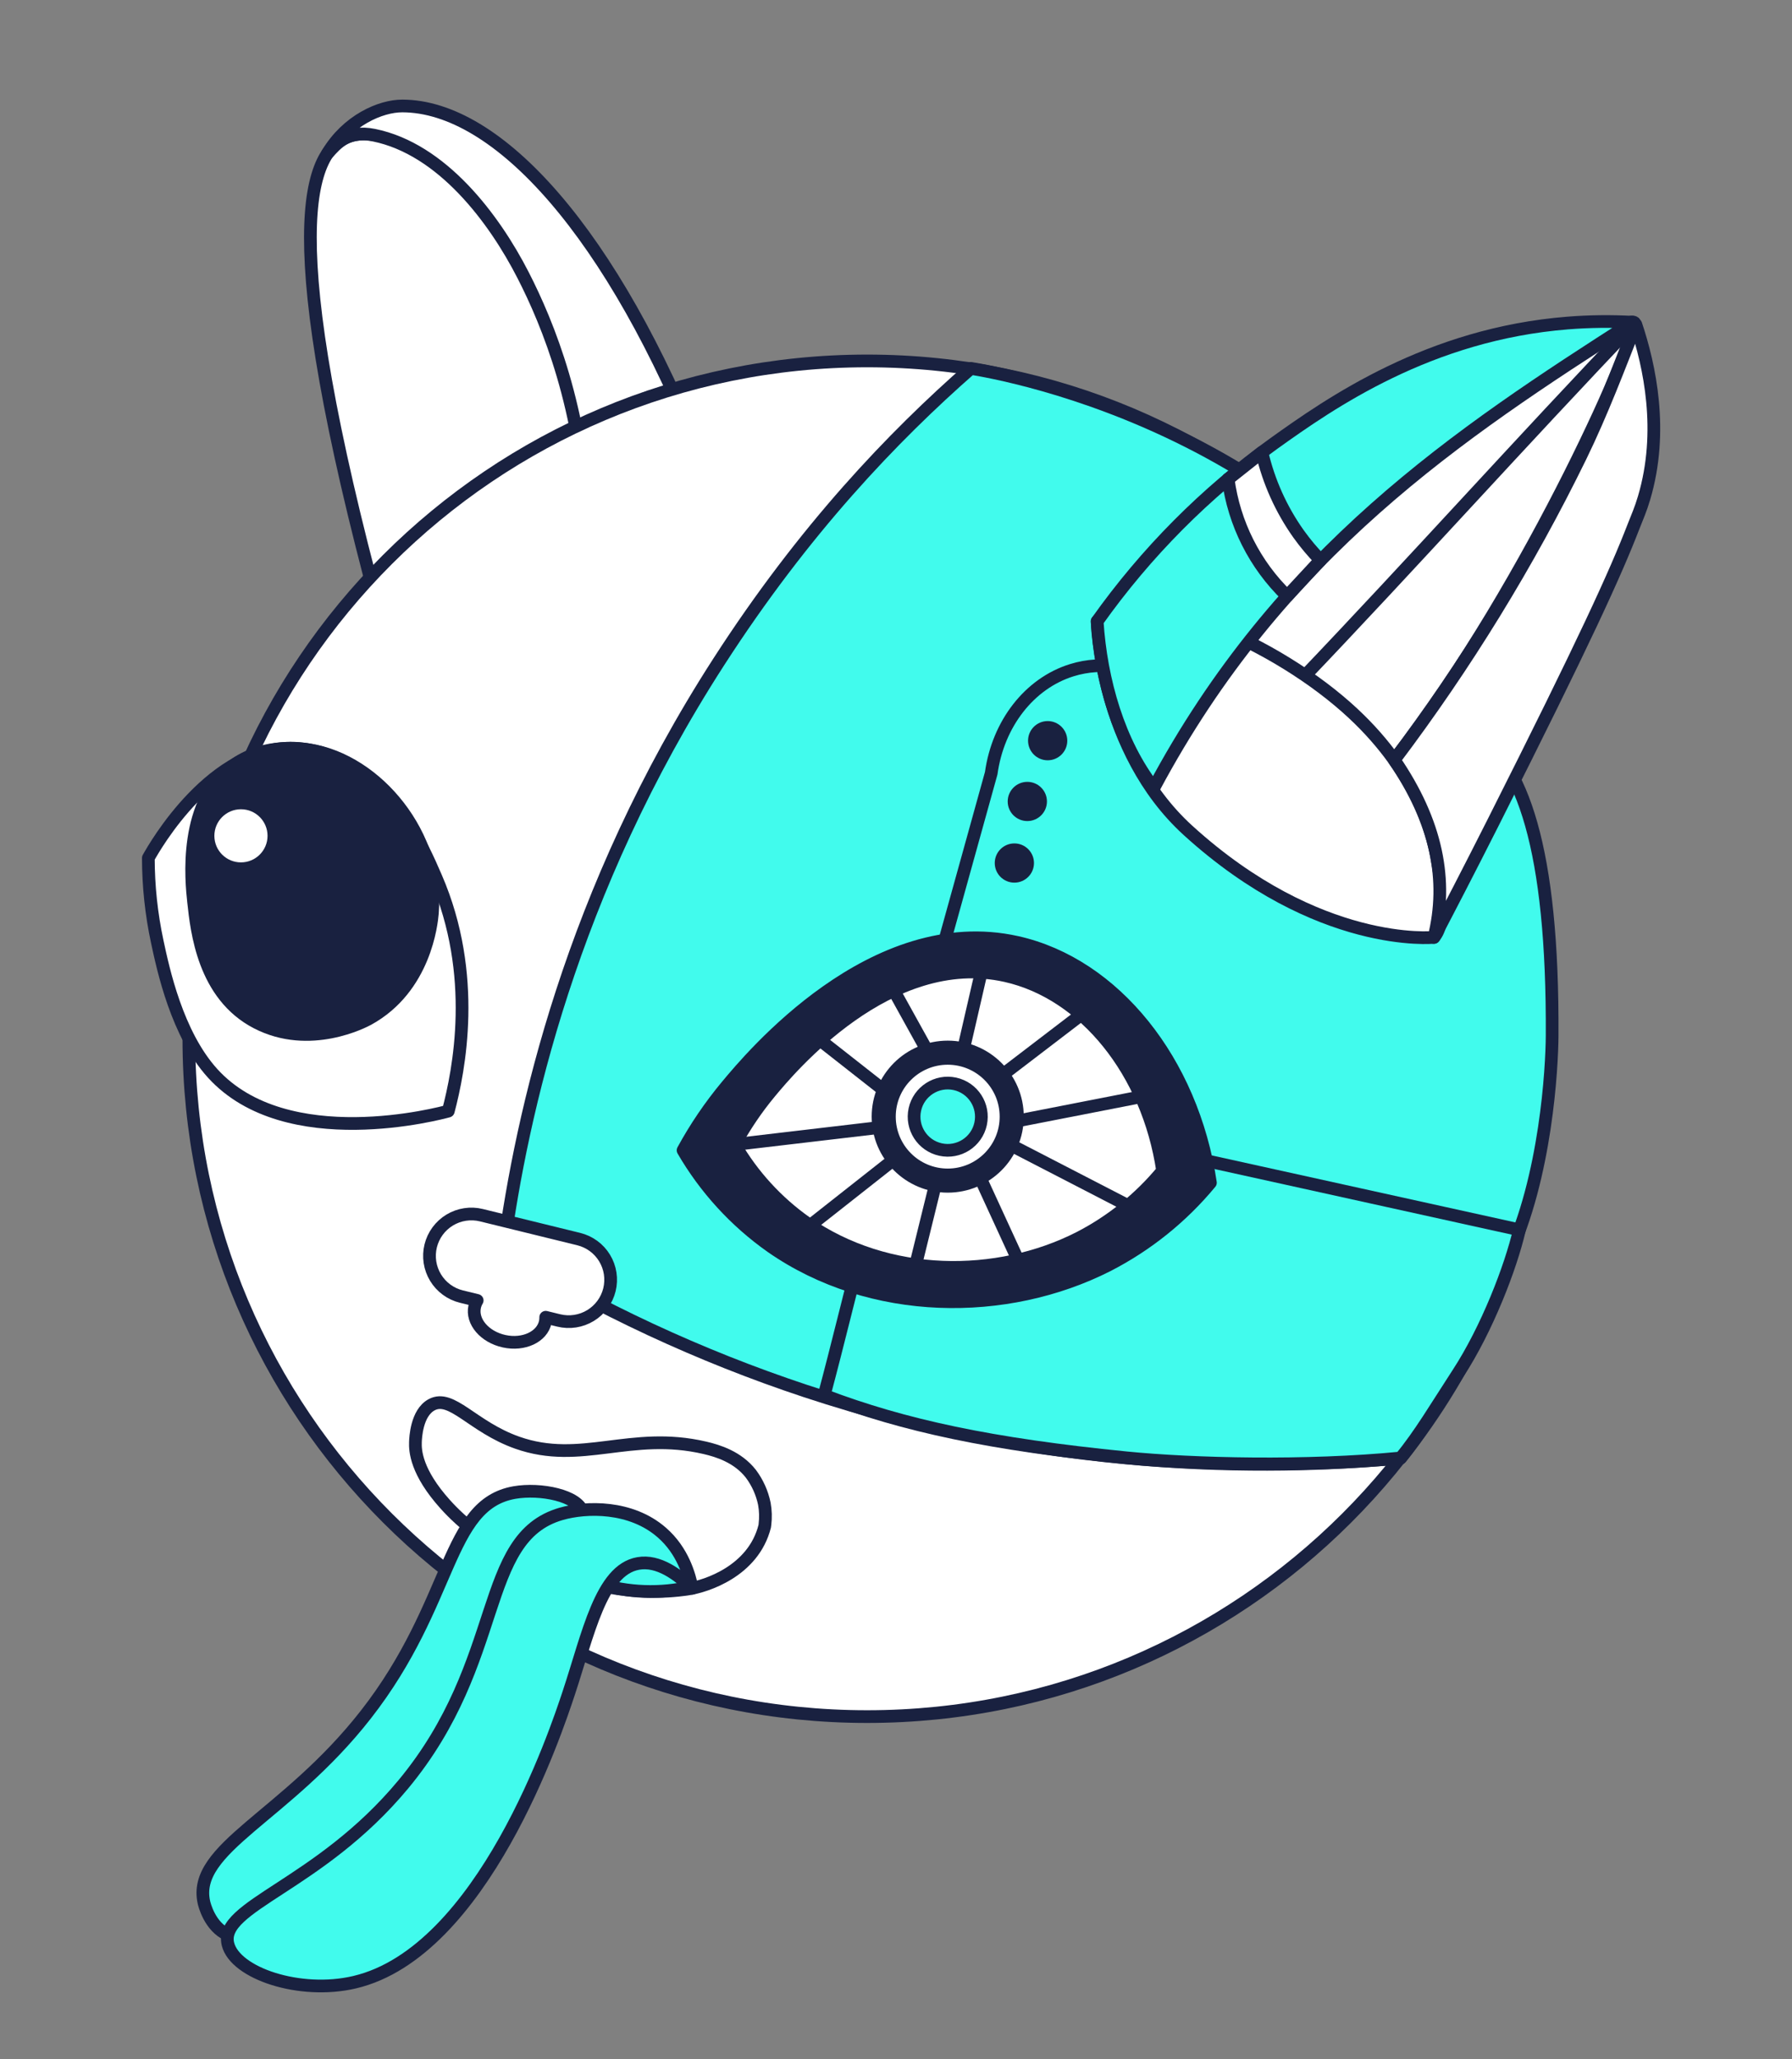<?xml version="1.0" encoding="UTF-8"?> <svg xmlns="http://www.w3.org/2000/svg" width="282" height="324" viewBox="0 0 282 324" fill="none"><rect x="0" y="0" width="282" height="324" fill="#808080" stroke="none"/> <g clip-path="url(#clip0_1116_6838)"> <path d="M62.902 107.866C44.321 43.033 47.287 25.298 54.069 21.817C59.994 18.778 69.916 25.822 74.481 30.065C87.462 42.133 94.791 81.876 92.497 83.159C75.378 92.758 65.832 107.045 62.902 107.866Z" fill="white" stroke="#192140" stroke-width="2" stroke-linecap="round" stroke-linejoin="round"></path> <path d="M51.539 24.146C54.657 18.924 59.898 16.665 63.313 16.672C78.338 16.704 96.409 36.633 110.567 72.574L92.481 83.16C91.736 64.315 86.223 50.913 82.317 43.294C77.734 34.335 69.531 23.441 58.849 21.269C54.7 20.427 52.928 22.617 51.539 24.146Z" fill="white" stroke="#192140" stroke-width="2" stroke-linecap="round" stroke-linejoin="round"></path> <path d="M136.452 270.088C195.399 270.088 243.186 222.339 243.186 163.439C243.186 104.538 195.399 56.789 136.452 56.789C77.505 56.789 29.719 104.538 29.719 163.439C29.719 222.339 77.505 270.088 136.452 270.088Z" fill="white" stroke="#192140" stroke-width="2" stroke-linecap="round" stroke-linejoin="round"></path> <path d="M234.956 118.185C253.877 160.075 237.34 199.607 234.468 206.153C230.804 214.481 226.08 222.302 220.412 229.421C198.749 231.384 164.94 231.496 126.769 218.868C110.115 213.343 94.157 205.913 79.211 196.727C82.072 175.457 89.758 140.344 113.107 104.14C126.533 83.315 140.506 68.721 152.783 57.961C157.13 58.68 212.204 67.799 234.956 118.185Z" fill="#41FBED" stroke="#192140" stroke-width="2" stroke-linecap="round" stroke-linejoin="round"></path> <path d="M237.285 197.917L166.217 185.267C159.347 183.362 153.516 178.809 150.007 172.608C146.497 166.408 145.596 159.068 147.502 152.204L155.984 121.653C157.069 113.864 161.996 107.528 168.644 105.454C173.766 103.856 178.309 105.287 180.139 105.989L212.845 112.65C217.102 112.825 221.282 113.844 225.143 115.646C225.143 115.646 229.646 113.441 231.693 114.771C239.528 119.853 244.418 133.45 244.252 162.978C244.227 167.876 243.322 185.155 237.285 197.917Z" fill="#41FBED" stroke="#192140" stroke-width="2" stroke-linecap="round" stroke-linejoin="round"></path> <path d="M220.412 229.402C205.582 230.848 187.757 230.418 177.249 229.373C155.945 227.259 142.272 224.313 129.695 219.539C133.895 203.846 137.407 187.148 143.013 172.297L239.105 193.498C237.742 199.415 233.987 209.119 229.459 216.066C226.004 221.368 223.414 225.777 220.412 229.402Z" fill="#41FBED" stroke="#192140" stroke-width="2" stroke-linecap="round" stroke-linejoin="round"></path> <path d="M219.402 119.57L204.789 106.92C221.789 79.972 238.388 64.68 248.842 56.458C253.656 52.67 256.177 50.18 257.186 50.733C258.311 51.344 241.557 91.082 219.402 119.57Z" fill="white" stroke="#192140" stroke-width="2" stroke-linecap="round" stroke-linejoin="round"></path> <path d="M204.788 106.913C222.399 88.48 239.461 69.418 257.073 51C235.182 56.27 218.395 76.137 199.662 94.078C197.68 95.977 195.751 97.883 193.875 99.796C197.509 102.177 201.147 104.549 204.788 106.913Z" fill="white" stroke="#192140" stroke-width="2" stroke-linecap="round" stroke-linejoin="round"></path> <path d="M172.656 97.751C177.901 91.65 199.133 100.003 211.891 111.301C222.891 121.042 225.365 131.003 226.055 134.657C226.924 139.25 227.611 145.387 225.64 147.484C225.64 147.484 207.503 149.363 186.937 130.641C173.108 118.042 172.656 97.751 172.656 97.751Z" fill="white" stroke="#192140" stroke-width="2" stroke-linecap="round" stroke-linejoin="round"></path> <path d="M219.406 119.57C230.674 104.638 240.485 88.662 248.705 71.862C252.09 64.933 254.854 57.564 257.426 51.055C259.596 57.542 261.842 67.854 258.721 78.346C258.189 80.153 257.635 81.378 257.064 82.838C254.21 90.222 249.446 100.7 235 129.354C231.089 137.103 227.812 143.406 225.664 147.501C227.899 138.545 226.105 129.361 219.406 119.57Z" fill="white" stroke="#192140" stroke-width="2" stroke-linecap="round" stroke-linejoin="round"></path> <path d="M172.656 97.754C180.306 86.971 189.689 77.527 200.425 69.805C209.381 63.39 224.898 52.554 246.724 50.823C250.128 50.553 253.547 50.514 256.956 50.704C229.571 68.226 201.401 86.843 181.576 123.972C176.038 116.823 173.257 107.068 172.656 97.754Z" fill="#41FBED" stroke="#192140" stroke-width="2" stroke-linecap="round" stroke-linejoin="round"></path> <path d="M193.273 75.371L198.579 71.164C199.644 75.766 201.596 80.117 204.327 83.973C205.379 85.445 206.541 86.836 207.803 88.133L202.558 93.786C197.465 88.867 194.189 82.37 193.266 75.353L193.273 75.371Z" fill="white" stroke="#192140" stroke-width="2" stroke-linecap="round" stroke-linejoin="round"></path> <path d="M107.492 180.989C109.45 177.401 111.751 174.012 114.365 170.869C118.076 166.409 137.373 143.202 160.052 148.276C175.353 151.699 187.636 166.973 190.479 186.092C186.025 191.482 180.519 195.909 174.296 199.103C158.432 207.159 137.123 207.141 121.353 196.143C115.694 192.148 110.966 186.979 107.492 180.989Z" fill="#192140" stroke="#192140" stroke-width="2" stroke-linecap="round" stroke-linejoin="round"></path> <path d="M115.617 180.076C117.202 177.159 119.069 174.403 121.191 171.85C124.201 168.235 139.859 149.398 158.263 153.515C170.684 156.29 180.649 168.694 182.957 184.203C179.342 188.578 174.875 192.172 169.827 194.768C156.961 201.313 139.664 201.313 126.866 192.371C122.274 189.131 118.436 184.936 115.617 180.076Z" fill="white" stroke="#192140" stroke-width="2" stroke-linecap="round" stroke-linejoin="round"></path> <path d="M154.41 152.977L151.188 166.956" stroke="#192140" stroke-width="2" stroke-linecap="round" stroke-linejoin="round"></path> <path d="M170.248 159.57L156.789 169.86" stroke="#192140" stroke-width="2" stroke-linecap="round" stroke-linejoin="round"></path> <path d="M147.602 184.75L144.094 199.001" stroke="#192140" stroke-width="2" stroke-linecap="round" stroke-linejoin="round"></path> <path d="M179.57 172.562L158.258 176.726" stroke="#192140" stroke-width="2" stroke-linecap="round" stroke-linejoin="round"></path> <path d="M177.502 189.684L157.93 179.578" stroke="#192140" stroke-width="2" stroke-linecap="round" stroke-linejoin="round"></path> <path d="M153.523 183.734L160.139 198.123" stroke="#192140" stroke-width="2" stroke-linecap="round" stroke-linejoin="round"></path> <path d="M141.965 181.414L127.5 192.81" stroke="#192140" stroke-width="2" stroke-linecap="round" stroke-linejoin="round"></path> <path d="M139.722 177.242L115.617 180.076" stroke="#192140" stroke-width="2" stroke-linecap="round" stroke-linejoin="round"></path> <path d="M140.664 155.852L147.352 167.927" stroke="#192140" stroke-width="2" stroke-linecap="round" stroke-linejoin="round"></path> <path d="M129.062 163.656L141.299 173.267" stroke="#192140" stroke-width="2" stroke-linecap="round" stroke-linejoin="round"></path> <path d="M149.139 186.651C155.196 186.651 160.106 181.745 160.106 175.693C160.106 169.641 155.196 164.734 149.139 164.734C143.082 164.734 138.172 169.641 138.172 175.693C138.172 181.745 143.082 186.651 149.139 186.651Z" fill="#192140" stroke="#192140" stroke-width="2" stroke-linecap="round" stroke-linejoin="round"></path> <path d="M149.138 184.862C154.206 184.862 158.314 180.757 158.314 175.693C158.314 170.629 154.206 166.523 149.138 166.523C144.069 166.523 139.961 170.629 139.961 175.693C139.961 180.757 144.069 184.862 149.138 184.862Z" fill="white" stroke="#192140" stroke-width="2" stroke-linecap="round" stroke-linejoin="round"></path> <path d="M154.316 176.821C154.936 173.965 153.121 171.148 150.263 170.529C147.404 169.909 144.585 171.723 143.966 174.579C143.346 177.435 145.161 180.252 148.019 180.871C150.877 181.49 153.697 179.677 154.316 176.821Z" fill="#41FBED" stroke="#192140" stroke-width="2" stroke-linecap="round" stroke-linejoin="round"></path> <path d="M91.07 194.956L75.755 191.198C74.914 190.991 74.04 190.953 73.183 191.084C72.327 191.215 71.505 191.514 70.764 191.962C70.023 192.411 69.378 193.001 68.865 193.699C68.352 194.397 67.982 195.189 67.776 196.03C67.57 196.871 67.531 197.744 67.662 198.6C67.793 199.455 68.092 200.277 68.541 201.017C68.99 201.758 69.581 202.402 70.279 202.915C70.978 203.427 71.77 203.797 72.612 204.003L75.093 204.61C74.908 204.919 74.774 205.256 74.695 205.608C74.189 207.935 76.269 210.36 79.336 211.029C82.403 211.698 85.301 210.346 85.807 208.018C85.859 207.767 85.882 207.512 85.876 207.256L87.927 207.758C88.768 207.964 89.642 208.003 90.499 207.872C91.355 207.74 92.177 207.442 92.918 206.993C93.659 206.545 94.304 205.954 94.817 205.256C95.33 204.559 95.7 203.767 95.906 202.926V202.926C96.112 202.085 96.151 201.212 96.02 200.357C95.888 199.501 95.59 198.68 95.14 197.94C94.691 197.2 94.101 196.556 93.402 196.044C92.704 195.532 91.911 195.162 91.07 194.956Z" fill="white" stroke="#192140" stroke-width="2" stroke-linecap="round" stroke-linejoin="round"></path> <path d="M164.868 118.624C166.021 118.624 166.955 117.69 166.955 116.539C166.955 115.387 166.021 114.453 164.868 114.453C163.716 114.453 162.781 115.387 162.781 116.539C162.781 117.69 163.716 118.624 164.868 118.624Z" fill="#192140" stroke="#192140" stroke-width="2" stroke-linecap="round" stroke-linejoin="round"></path> <path d="M159.626 137.874C160.779 137.874 161.713 136.94 161.713 135.789C161.713 134.637 160.779 133.703 159.626 133.703C158.473 133.703 157.539 134.637 157.539 135.789C157.539 136.94 158.473 137.874 159.626 137.874Z" fill="#192140" stroke="#192140" stroke-width="2" stroke-linecap="round" stroke-linejoin="round"></path> <path d="M161.665 128.186C162.818 128.186 163.752 127.253 163.752 126.101C163.752 124.949 162.818 124.016 161.665 124.016C160.513 124.016 159.578 124.949 159.578 126.101C159.578 127.253 160.513 128.186 161.665 128.186Z" fill="#192140" stroke="#192140" stroke-width="2" stroke-linecap="round" stroke-linejoin="round"></path> <path d="M23.344 134.996C24.393 133.105 33.432 117.311 46.309 117.727C48.101 117.802 49.872 118.148 51.561 118.753C61.757 122.216 66.391 132.936 68.615 138.079C75.246 153.407 72.233 168.438 70.547 174.821C69.462 175.128 45.075 181.688 33.453 168.869C27.851 162.692 25.68 152.525 24.744 148.152C23.818 143.827 23.349 139.418 23.344 134.996V134.996Z" fill="white" stroke="#192140" stroke-width="2" stroke-linecap="round" stroke-linejoin="round"></path> <path d="M37.047 120.2C28.728 125.853 30.124 138.752 30.464 141.885C30.964 146.494 32.023 156.57 40.419 160.907C48.756 165.223 57.307 160.701 57.94 160.354C66.885 155.435 67.912 145.229 68.039 143.703C69.084 131.614 59.426 119.632 48.63 117.974C47.425 117.789 41.865 116.929 37.047 120.2Z" fill="#192140" stroke="#192140" stroke-width="2" stroke-linecap="round" stroke-linejoin="round"></path> <path d="M37.918 136.687C40.78 136.687 43.101 134.368 43.101 131.507C43.101 128.647 40.78 126.328 37.918 126.328C35.055 126.328 32.734 128.647 32.734 131.507C32.734 134.368 35.055 136.687 37.918 136.687Z" fill="white" stroke="#192140" stroke-width="2" stroke-linecap="round" stroke-linejoin="round"></path> <path d="M108.378 249.995C99.635 251.354 91.236 249.063 84.867 246.54C76.992 243.414 72.608 239.507 70.076 236.698C65.483 231.595 65.32 228.255 65.374 226.896C65.399 226.253 65.548 222.321 67.906 221.034C71.082 219.303 74.337 224.493 81.387 226.987C91.45 230.547 99.234 225.06 110.946 227.804C112.946 228.27 116.078 229.217 118.162 231.884C119.209 233.285 119.934 234.899 120.285 236.611C120.478 237.685 120.509 238.782 120.376 239.864C120.371 239.96 120.359 240.056 120.339 240.15C118.545 247.237 111.09 249.572 108.378 249.995Z" fill="white" stroke="#192140" stroke-width="2" stroke-linecap="round" stroke-linejoin="round"></path> <path d="M93.969 249.105C95.416 245.751 98.288 243.532 101.163 243.611C103.898 243.691 106.025 245.834 106.715 246.535C107.609 247.438 108.336 248.492 108.864 249.647C103.942 250.822 98.792 250.635 93.969 249.105Z" fill="#41FBED" stroke="#192140" stroke-width="2" stroke-linecap="round" stroke-linejoin="round"></path> <path d="M91.712 237.971C91.013 235.296 85.027 234.125 80.947 234.837C70.154 236.731 71.405 252.077 57.552 269.794C44.942 285.925 30.174 290.757 32.091 299.323C32.142 299.551 32.973 303.14 35.849 304.415C45.224 308.572 64.507 282.954 68.284 277.937C75.983 267.669 82.26 256.409 86.944 244.462C87.689 243.96 92.406 240.62 91.712 237.971Z" fill="#41FBED" stroke="#192140" stroke-width="2" stroke-linecap="round" stroke-linejoin="round"></path> <path d="M108.914 249.901C108.523 247.884 107.467 244.02 104.15 241.133C99.289 236.875 92.25 237.059 88.307 238.191C75.195 241.964 79.659 261.249 63.454 280.766C50.19 296.734 34.391 299.864 35.87 305.875C37.002 310.472 47.192 313.909 55.807 311.878C75.987 307.125 87.504 272.403 89.494 266.4C92.568 257.136 94.558 247.035 100.417 245.997C103.629 245.412 106.769 247.808 108.914 249.901Z" fill="#41FBED" stroke="#192140" stroke-width="2" stroke-linecap="round" stroke-linejoin="round"></path> </g> <defs> <clipPath id="clip0_1116_6838"> <rect width="282" height="324" fill="white"></rect> </clipPath> </defs> </svg> 